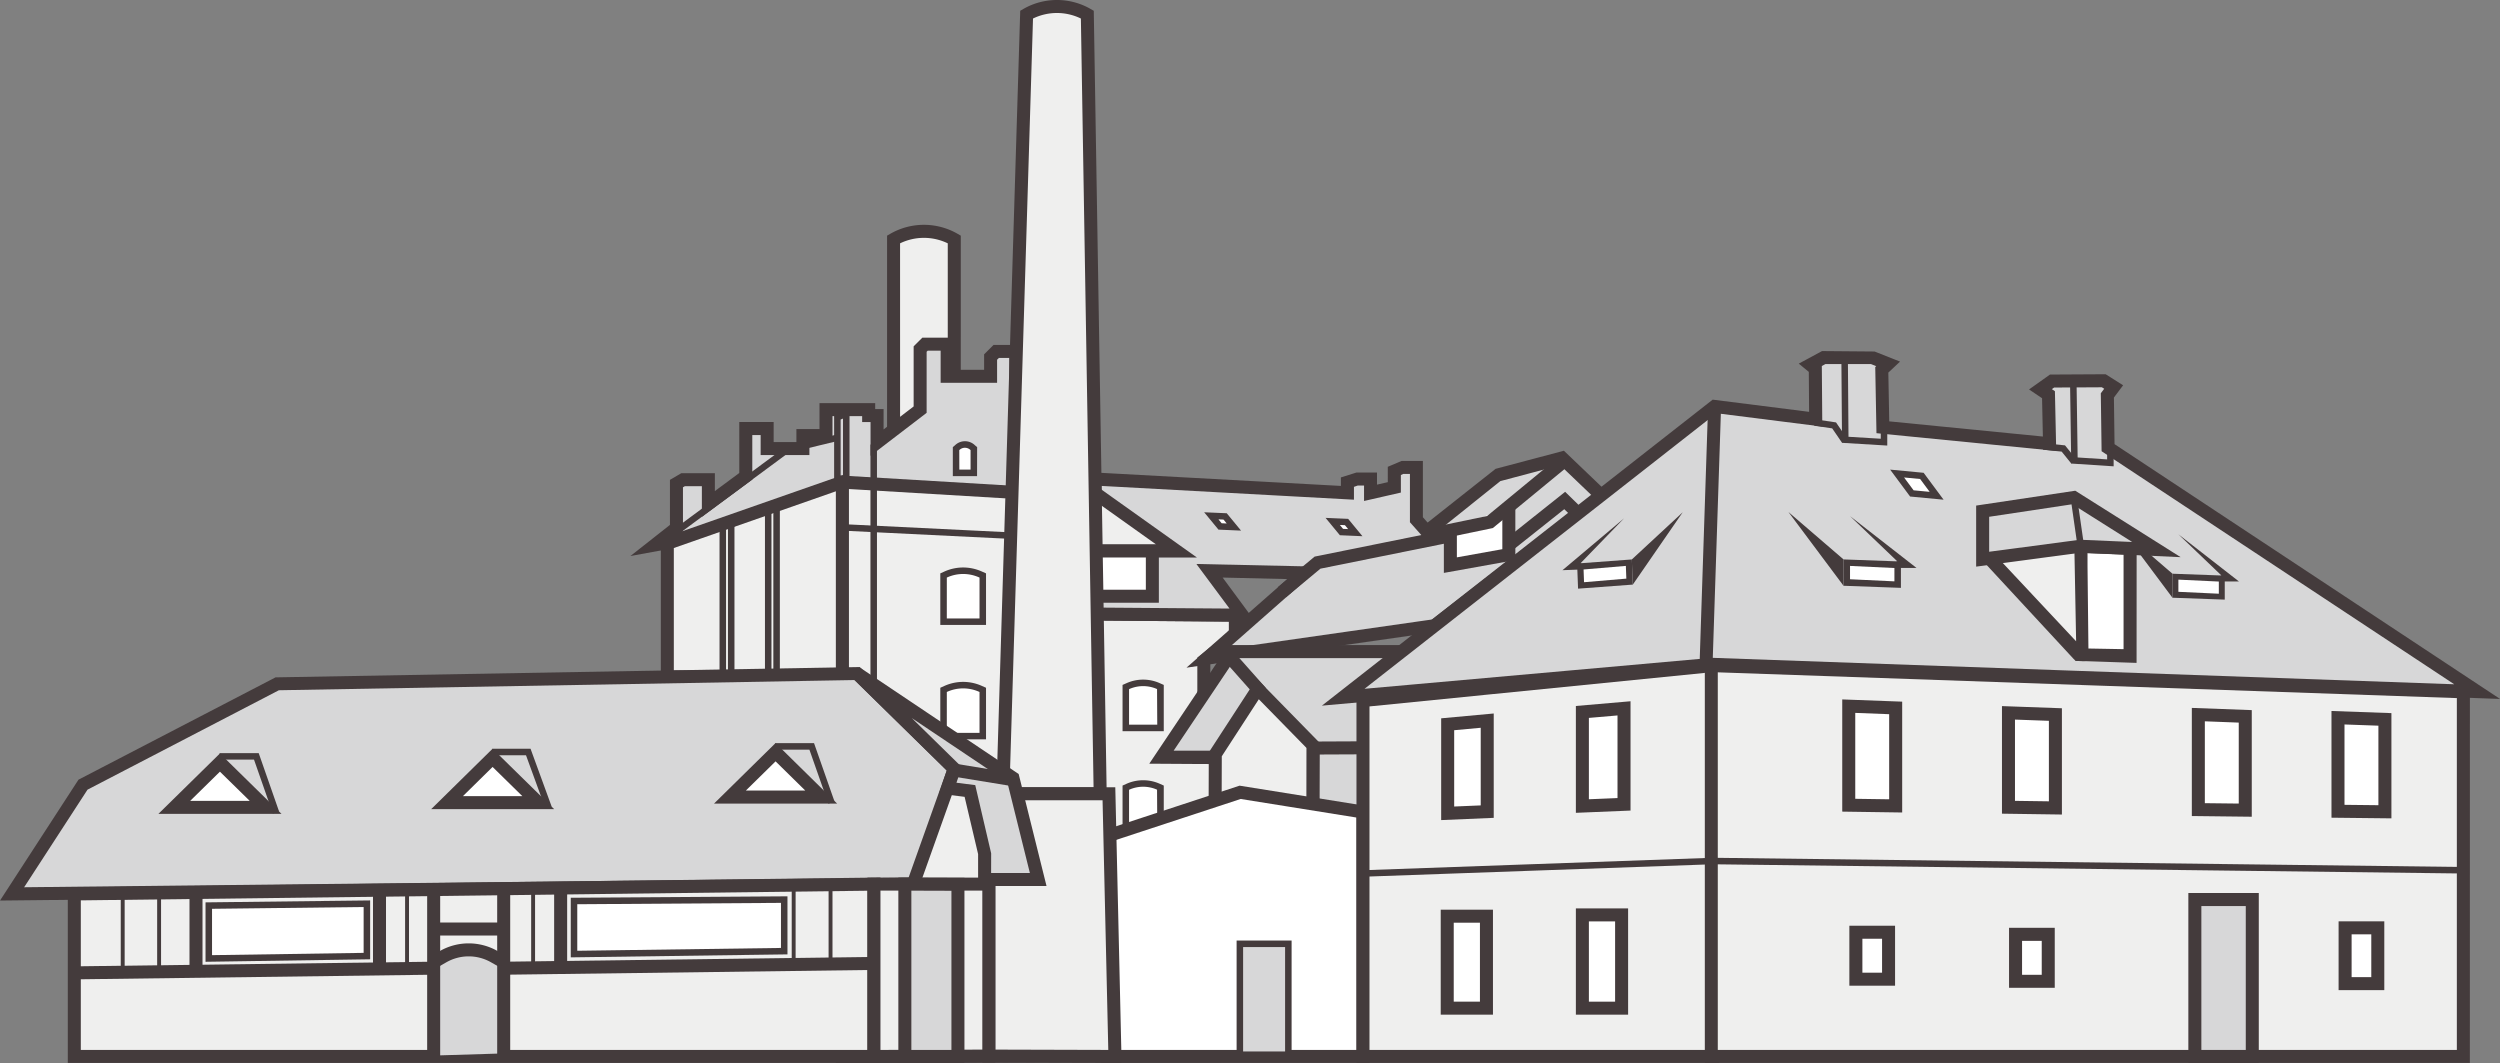 <svg id="vektor-stavitelske-dedictvi-grey" xmlns="http://www.w3.org/2000/svg" xmlns:xlink="http://www.w3.org/1999/xlink" width="192.116" height="81.687" viewBox="0 0 192.116 81.687">
  <rect x="0" y="0" width="192.116" height="81.687" fill="#808080" stroke="none"/>
  <defs>
    <clipPath id="clip-path">
      <rect id="Rectangle_1264" data-name="Rectangle 1264" width="192.116" height="81.687" fill="none"/>
    </clipPath>
  </defs>
  <g id="Group_783" data-name="Group 783" clip-path="url(#clip-path)">
    <path id="Path_1528" data-name="Path 1528" d="M73.332,33.168H68.668V18.4a4.676,4.676,0,0,1,4.665,0Z" fill="#efefee"/>
    <path id="Path_1529" data-name="Path 1529" d="M73.832,33.667H68.168V18.109l.25-.144a5.188,5.188,0,0,1,5.165,0l.25.144Zm-4.664-1h3.664V18.7a4.194,4.194,0,0,0-3.665,0Z" fill="#443b3c"/>
    <path id="Path_1530" data-name="Path 1530" d="M63.528,41.423l20.614-3.19L78.06,31.775V27.008H76.553l-.43.43v1.48H72.785V26.447h-1.7l-.377.377V31.48L67.4,34.01V31.937h-.645V31.48H63.474v1.991H61.7v1H58.953V32.932H57.311V36.6l-2.875,2.126V36.862H52.494l-.511.3V40.58l-1.651,1.3,1.281-.232Z" fill="#d7d7d8"/>
    <path id="Path_1531" data-name="Path 1531" d="M48.444,42.729l3.039-2.392V36.875l.875-.513h2.578v1.373l1.875-1.387V32.431h2.642V33.97H61.2v-1h1.776V30.979h4.279v.457H67.9V33l2.31-1.766V26.616l.67-.669h2.407v2.47h2.338V27.23l.723-.722H78.56v5.068l6.6,7.005L63.538,41.922l-11.915.225Zm4.039-5.281v3.374l-.41.323,11.412-.222,19.642-3.039L77.56,31.972V27.508h-.8l-.137.136v1.773H72.285v-2.47h-.993l-.084.084v4.695l-4.31,3.3V32.436h-.645v-.457H63.974V33.97H62.2v1H58.453V33.431h-.642v3.421l-3.875,2.866V37.362H52.63Z" fill="#443b3c"/>
    <path id="Path_1532" data-name="Path 1532" d="M64.738,37.049l-13.457,4.71V52.021H64.738Z" fill="#efefee"/>
    <path id="Path_1533" data-name="Path 1533" d="M65.238,52.52H50.781V41.4l14.457-5.059Zm-13.457-1H64.238V37.753l-12.457,4.36Z" fill="#443b3c"/>
    <path id="Path_1534" data-name="Path 1534" d="M64.738,37.049,82.5,38.109v9.058l12.433.108v1.561L92.51,50.773v3.418l3.157,9.661L93.376,81.115l-28.638.071Z" fill="#efefee"/>
    <path id="Path_1535" data-name="Path 1535" d="M64.238,81.687V36.518L83,37.638v9.033l12.433.108v2.3L93.01,51.013v3.1l3.167,9.694L93.814,81.614Zm1-44.107v43.1l27.7-.068L95.156,63.9,92.01,54.191V50.533L94.432,48.6V47.77L82,47.663V38.58Z" fill="#443b3c"/>
    <rect id="Rectangle_1229" data-name="Rectangle 1229" width="11.646" height="0.5" transform="translate(50.831 41.385) rotate(-36.457)" fill="#443b3c"/>
    <rect id="Rectangle_1230" data-name="Rectangle 1230" width="3.611" height="0.499" transform="matrix(0.972, -0.236, 0.236, 0.972, 60.781, 34.245)" fill="#443b3c"/>
    <path id="Path_1536" data-name="Path 1536" d="M64.6,37.3h-.5V31.917l1.2-.533.2.457-.9.4Z" fill="#443b3c"/>
    <rect id="Rectangle_1231" data-name="Rectangle 1231" width="0.5" height="5.331" transform="translate(64.782 31.718)" fill="#443b3c"/>
    <rect id="Rectangle_1232" data-name="Rectangle 1232" width="0.5" height="18.784" transform="translate(66.891 34.161)" fill="#443b3c"/>
    <rect id="Rectangle_1233" data-name="Rectangle 1233" width="0.5" height="12.959" transform="translate(59.429 39.184)" fill="#443b3c"/>
    <rect id="Rectangle_1234" data-name="Rectangle 1234" width="0.5" height="12.522" transform="translate(58.784 39.184)" fill="#443b3c"/>
    <rect id="Rectangle_1235" data-name="Rectangle 1235" width="0.5" height="11.769" transform="translate(55.941 39.938)" fill="#443b3c"/>
    <rect id="Rectangle_1236" data-name="Rectangle 1236" width="0.5" height="11.769" transform="translate(55.294 39.938)" fill="#443b3c"/>
    <rect id="Rectangle_1237" data-name="Rectangle 1237" width="0.5" height="12.946" transform="translate(64.727 40.777) rotate(-87.193)" fill="#443b3c"/>
    <path id="Path_1537" data-name="Path 1537" d="M75.522,44.224l-.185-.083a3.245,3.245,0,0,0-2.643,0l-.185.083v3.553h3.014Z" fill="#fff"/>
    <path id="Path_1538" data-name="Path 1538" d="M75.773,48.026H72.259V44.062l.332-.15a3.5,3.5,0,0,1,2.847,0l.334.149Zm-3.014-.5h2.514V44.385l-.038-.017a3,3,0,0,0-2.439,0l-.036.016Z" fill="#443b3c"/>
    <path id="Path_1539" data-name="Path 1539" d="M75.522,53.015l-.185-.083a3.245,3.245,0,0,0-2.643,0l-.185.083v3.553h3.014Z" fill="#fff"/>
    <path id="Path_1540" data-name="Path 1540" d="M75.773,56.817H72.259V52.853l.332-.15a3.5,3.5,0,0,1,2.847,0l.334.149Zm-3.014-.5h2.514V53.176l-.038-.017a3,3,0,0,0-2.439,0l-.036.016Z" fill="#443b3c"/>
    <path id="Path_1541" data-name="Path 1541" d="M89.181,52.8l-.164-.073a2.871,2.871,0,0,0-2.339,0l-.164.073v3.143h2.667Z" fill="#fff"/>
    <path id="Path_1542" data-name="Path 1542" d="M89.431,56.19H86.264V52.634l.313-.138a3.128,3.128,0,0,1,2.541,0l.313.138Zm-2.667-.5h2.167l-.016-2.737a2.621,2.621,0,0,0-2.135,0l-.016.007Z" fill="#443b3c"/>
    <path id="Path_1543" data-name="Path 1543" d="M89.181,60.53l-.164-.073a2.871,2.871,0,0,0-2.339,0l-.164.073v3.144h2.667Z" fill="#fff"/>
    <path id="Path_1544" data-name="Path 1544" d="M89.431,63.924H86.264V60.368l.312-.14a3.135,3.135,0,0,1,2.542,0l.313.14Zm-2.667-.5h2.167l-.016-2.739a2.621,2.621,0,0,0-2.135,0l-.016.007Z" fill="#443b3c"/>
    <path id="Path_1545" data-name="Path 1545" d="M74.839,34.476l-.084-.072a.853.853,0,0,0-1.2,0l-.084.072V36.34h1.363Z" fill="#fff"/>
    <path id="Path_1546" data-name="Path 1546" d="M75.083,36.589H73.221V34.36l.171-.146a1.1,1.1,0,0,1,1.538.012l.159.134Zm-1.362-.5h.863l0-1.5a.611.611,0,0,0-.857-.008l-.01.008Z" fill="#443b3c"/>
    <path id="Path_1547" data-name="Path 1547" d="M84.142,36.814l19.4,1.058V37.05l.7-.236h1.076v1.058l1.83-.418V36.188l.565-.269h1.13v4.018l.807.908,5.409-4.334,4.978-1.318,3.068,2.933-12.852,9.95-17.488,2.5,7.447-6.556-7.265-.158,2.525,3.412-11.433-.087Z" fill="#d7d7d8"/>
    <path id="Path_1548" data-name="Path 1548" d="M91.177,51.308l4.017-3.536-11.659-.089.113-11.4,19.394,1.058v-.653l1.2-.377h1.575v.931l.83-.19V35.872l1.065-.453h1.631v4.328l.364.41,5.224-4.129,5.249-1.391,3.69,3.529L110.455,48.552Zm.762-7.968,9.566.208-7.151,6.3,15.7-2.244,12.288-9.514-2.446-2.338-4.6,1.219-5.7,4.565-1.248-1.405V36.419h-.518l-.178.085v1.348l-2.83.647V37.314h-.493l-.283.1V38.4l-19.4-1.058-.093,9.349,9.931.075Zm2.017,1.044L95.962,47.1l2.957-2.6Z" fill="#443b3c"/>
    <path id="Path_1549" data-name="Path 1549" d="M115.949,38.922v3.7l-4.494.807v-2.68" fill="#fff"/>
    <path id="Path_1550" data-name="Path 1550" d="M110.955,44.026V40.748h1v2.083l3.494-.628V38.921h1v4.118Z" fill="#443b3c"/>
    <path id="Path_1551" data-name="Path 1551" d="M109.771,41.607l-.2-.979,4.707-.975L119.929,35l.635.772-5.844,4.807Z" fill="#443b3c"/>
    <path id="Path_1552" data-name="Path 1552" d="M116.262,42.266l-.623-.782,4.637-3.69,1.352,1.319-.7.716-.72-.7Z" fill="#443b3c"/>
    <path id="Path_1553" data-name="Path 1553" d="M98.833,45.893l-.639-.77,2.831-2.35,10.331-2.089.2.98L101.47,43.7Z" fill="#443b3c"/>
    <path id="Path_1554" data-name="Path 1554" d="M94.819,40.5l-1.062-.046-.674-.815,1.062.046Z" fill="#fff"/>
    <path id="Path_1555" data-name="Path 1555" d="M95.37,40.776,93.635,40.7l-1.1-1.334,1.735.075Zm-1.491-.565.389.017-.245-.3-.389-.017Z" fill="#443b3c"/>
    <path id="Path_1556" data-name="Path 1556" d="M104.145,40.932l-1.062-.046-.674-.815,1.062.046Z" fill="#fff"/>
    <path id="Path_1557" data-name="Path 1557" d="M104.7,41.206l-1.735-.075-1.1-1.334,1.735.075Zm-1.491-.565.389.017-.245-.3-.389-.017Z" fill="#443b3c"/>
    <path id="Path_1558" data-name="Path 1558" d="M84.238,42.342h6.174L84.034,37.8" fill="#efefee"/>
    <path id="Path_1559" data-name="Path 1559" d="M91.977,42.842H84.238v-1h4.609l-5.1-3.632.58-.814Z" fill="#443b3c"/>
    <rect id="Rectangle_1238" data-name="Rectangle 1238" width="4.413" height="3.477" transform="translate(84.141 42.342)" fill="#fff"/>
    <path id="Path_1560" data-name="Path 1560" d="M89.054,46.318H83.641V41.841h5.413Zm-4.413-1h3.413V42.841H84.641Z" fill="#443b3c"/>
    <path id="Path_1561" data-name="Path 1561" d="M93.389,58.188H89.254l5.436-8.114h12.847v8.234Z" fill="#d7d7d8"/>
    <path id="Path_1562" data-name="Path 1562" d="M108.037,58.812l-19.72-.125,6.106-9.114h13.614ZM90.191,57.687h3.2l13.643.116v-7.23H94.957Z" fill="#443b3c"/>
    <path id="Path_1563" data-name="Path 1563" d="M100.907,62.186h-7.53l.013-4.218,3.266-5.024,4.252,4.342Z" fill="#efefee"/>
    <path id="Path_1564" data-name="Path 1564" d="M101.408,62.685H92.876l.015-4.867,3.686-5.671,4.832,4.934Zm-7.529-1h6.529v-4.2l-3.673-3.751L93.89,58.116Z" fill="#443b3c"/>
    <path id="Path_1565" data-name="Path 1565" d="M108.437,63.062l-7.53-.877.013-4.7,3.823-.018,3.694-.179Z" fill="#d7d7d8"/>
    <path id="Path_1566" data-name="Path 1566" d="M108.937,63.623l-8.531-.993.015-5.643,4.32-.02,4.2-.2Zm-7.529-1.883,6.529.76V57.813l-3.17.154-3.349.015Z" fill="#443b3c"/>
    <rect id="Rectangle_1239" data-name="Rectangle 1239" width="1" height="3.671" transform="translate(94.076 50.766) rotate(-41.576)" fill="#443b3c"/>
    <path id="Path_1567" data-name="Path 1567" d="M104.747,81.185H85.081V64.244L95.3,60.885l9.444,1.514Z" fill="#fff"/>
    <path id="Path_1568" data-name="Path 1568" d="M105.247,81.685H84.581v-17.8l10.676-3.509,9.985,1.6Zm-19.666-1h18.666l-.005-17.86-8.9-1.427-9.758,3.208Z" fill="#443b3c"/>
    <rect id="Rectangle_1240" data-name="Rectangle 1240" width="3.726" height="8.522" transform="translate(95.279 72.528)" fill="#d7d7d8"/>
    <path id="Path_1569" data-name="Path 1569" d="M99.255,81.3H95.029V72.278h4.226Zm-3.726-.5h3.226V72.778H95.529Z" fill="#443b3c"/>
    <path id="Path_1570" data-name="Path 1570" d="M84.545,61H77.062l1.83-59.877a4.676,4.676,0,0,1,4.665,0Z" fill="#efefee"/>
    <path id="Path_1571" data-name="Path 1571" d="M85.054,61.5H76.547L78.4.827l.242-.139a5.186,5.186,0,0,1,5.164,0l.246.141Zm-7.476-1h6.459L83.062,1.424a4.191,4.191,0,0,0-3.679,0Z" fill="#443b3c"/>
    <path id="Path_1572" data-name="Path 1572" d="M85.68,81.185l-9.693-.028V61h9.23Z" fill="#efefee"/>
    <path id="Path_1573" data-name="Path 1573" d="M86.192,81.686l-10.705-.031V60.5H85.706Zm-9.705-1.028,8.681.025L84.728,61.5H76.487Z" fill="#443b3c"/>
    <path id="Path_1574" data-name="Path 1574" d="M73.332,59.08l-7.464-7.32L21.3,52.55,6.378,60.3.927,68.7l69.247-.753Z" fill="#d7d7d8"/>
    <path id="Path_1575" data-name="Path 1575" d="M0,69.205l6.031-9.289,15.147-7.865.118,0,44.773-.794,7.842,7.692-3.382,9.491Zm6.726-8.523-4.871,7.5,67.966-.74,2.933-8.234-7.086-6.949-44.237.784Z" fill="#443b3c"/>
    <path id="Path_1576" data-name="Path 1576" d="M16.9,58.6l1.753,1.723,1.753,1.723H13.4l1.753-1.723Z" fill="#fff"/>
    <path id="Path_1577" data-name="Path 1577" d="M21.631,62.542H12.174L16.9,57.9Zm-7.014-1h4.571L16.9,59.3Z" fill="#443b3c"/>
    <path id="Path_1578" data-name="Path 1578" d="M37.854,58.237l1.756,1.721,1.753,1.723H34.354L36.1,59.958Z" fill="#fff"/>
    <path id="Path_1579" data-name="Path 1579" d="M42.585,62.18H33.134l4.719-4.644Zm-7.011-1h4.567l-2.287-2.243Z" fill="#443b3c"/>
    <path id="Path_1580" data-name="Path 1580" d="M59.6,57.806l1.753,1.723,1.753,1.723H56.093l1.753-1.723Z" fill="#fff"/>
    <path id="Path_1581" data-name="Path 1581" d="M64.328,61.752H54.871L59.6,57.1Zm-7.013-1h4.568L59.6,58.507Z" fill="#443b3c"/>
    <path id="Path_1582" data-name="Path 1582" d="M20.969,62.521,19.52,58.375H16.88v-.5h3l1.565,4.482Z" fill="#443b3c"/>
    <path id="Path_1583" data-name="Path 1583" d="M41.921,62.15l-1.5-4.113H37.839v-.5H40.77l1.621,4.441Z" fill="#443b3c"/>
    <path id="Path_1584" data-name="Path 1584" d="M63.657,61.758,62.2,57.608H59.579v-.5h2.977l1.573,4.484Z" fill="#443b3c"/>
    <path id="Path_1585" data-name="Path 1585" d="M65.869,51.76l11.975,8.028,1.938,7.8H75.664V65.575l-1.13-4.79-1.708-.216.507-1.489Z" fill="#d7d7d8"/>
    <path id="Path_1586" data-name="Path 1586" d="M80.422,68.088H75.164V65.634l-1.037-4.4-1.972-.25.6-1.77-7.239-7.1.628-.772,12.136,8.136Zm-4.258-1h2.979L77.406,60.1l-7.341-4.921,3.843,3.768L73.5,60.15l1.444.183,1.223,5.242Z" fill="#443b3c"/>
    <rect id="Rectangle_1241" data-name="Rectangle 1241" width="1" height="4.336" transform="translate(73.35 59.69) rotate(-80.722)" fill="#443b3c"/>
    <path id="Path_1587" data-name="Path 1587" d="M67.16,81.185H5.71V68.7l61.449-.753Z" fill="#efefee"/>
    <path id="Path_1588" data-name="Path 1588" d="M67.66,81.685H5.21V68.2l62.449-.766Zm-61.45-1H66.66V68.449L6.21,69.19Z" fill="#443b3c"/>
    <path id="Path_1589" data-name="Path 1589" d="M33.326,81.115l5.629-.171V73.429L36,72.833l-2.956.8Z" fill="#d7d7d8"/>
    <path id="Path_1590" data-name="Path 1590" d="M67.16,81.185l8.827-.028V67.942H67.16Z" fill="#efefee"/>
    <path id="Path_1591" data-name="Path 1591" d="M66.66,81.686V67.441h9.827V81.655Zm1-13.245V80.683l7.827-.025V68.441Z" fill="#443b3c"/>
    <rect id="Rectangle_1242" data-name="Rectangle 1242" width="27.831" height="1" transform="translate(5.704 74.261) rotate(-0.745)" fill="#443b3c"/>
    <rect id="Rectangle_1243" data-name="Rectangle 1243" width="28.693" height="1" transform="translate(38.463 73.908) rotate(-0.745)" fill="#443b3c"/>
    <rect id="Rectangle_1244" data-name="Rectangle 1244" width="5.257" height="1" transform="translate(33.54 70.892)" fill="#443b3c"/>
    <rect id="Rectangle_1245" data-name="Rectangle 1245" width="0.3" height="6.018" transform="translate(9.279 68.695)" fill="#443b3c"/>
    <rect id="Rectangle_1246" data-name="Rectangle 1246" width="0.3" height="6.018" transform="translate(12.077 68.695)" fill="#443b3c"/>
    <rect id="Rectangle_1247" data-name="Rectangle 1247" width="1" height="6.018" transform="translate(14.562 68.695)" fill="#443b3c"/>
    <rect id="Rectangle_1248" data-name="Rectangle 1248" width="0.3" height="6.018" transform="translate(60.84 68.382)" fill="#443b3c"/>
    <rect id="Rectangle_1249" data-name="Rectangle 1249" width="0.3" height="6.018" transform="translate(63.674 68.382)" fill="#443b3c"/>
    <rect id="Rectangle_1250" data-name="Rectangle 1250" width="1" height="6.018" transform="translate(28.663 68.695)" fill="#443b3c"/>
    <rect id="Rectangle_1251" data-name="Rectangle 1251" width="0.3" height="6.018" transform="translate(31.13 68.695)" fill="#443b3c"/>
    <rect id="Rectangle_1252" data-name="Rectangle 1252" width="1" height="12.802" transform="translate(32.826 68.383)" fill="#443b3c"/>
    <rect id="Rectangle_1253" data-name="Rectangle 1253" width="1" height="12.802" transform="translate(38.207 68.313)" fill="#443b3c"/>
    <rect id="Rectangle_1254" data-name="Rectangle 1254" width="0.3" height="6.018" transform="translate(40.818 68.382)" fill="#443b3c"/>
    <rect id="Rectangle_1255" data-name="Rectangle 1255" width="1" height="6.018" transform="translate(42.584 68.382)" fill="#443b3c"/>
    <path id="Path_1592" data-name="Path 1592" d="M38.461,74.362l-.747-.424a3.462,3.462,0,0,0-3.394,0l-.747.424-.494-.869.747-.424a4.468,4.468,0,0,1,4.382,0l.747.425Z" fill="#443b3c"/>
    <path id="Path_1593" data-name="Path 1593" d="M16.044,73.656l12.15-.184V69.447l-12.15.144Z" fill="#fff"/>
    <path id="Path_1594" data-name="Path 1594" d="M15.794,73.91V69.344l12.65-.15v4.524Zm.5-4.072V73.4l11.65-.176V69.7Z" fill="#443b3c"/>
    <path id="Path_1595" data-name="Path 1595" d="M44.111,73.316l16.153-.224V69.13l-16.153.108Z" fill="#fff"/>
    <path id="Path_1596" data-name="Path 1596" d="M43.861,73.57V68.99l16.653-.111V73.34Zm.5-4.083v3.576l15.653-.217V69.382Z" fill="#443b3c"/>
    <path id="Path_1597" data-name="Path 1597" d="M69.535,81.186h4.079V67.957l-4.079-.014Z" fill="#d7d7d8"/>
    <path id="Path_1598" data-name="Path 1598" d="M74.114,81.685H69.035V67.44l5.079.018Zm-4.079-1h3.079V68.454l-3.079-.01Z" fill="#443b3c"/>
    <line id="Line_306" data-name="Line 306" x2="0.537" y2="3.743" transform="translate(159.366 38.233)" fill="none" stroke="#f2f2f2" stroke-width="1"/>
    <path id="Path_1599" data-name="Path 1599" d="M103.221,53.58,131.6,51.049l58.755,2.1L162,34.4l-.055-4.018.484-.645-.76-.48-3.973.022-.892.633.619.417L157.5,34.1l-12.81-1.265-.082-4.414.486-.457-1.224-.485h-3.727l-1.023.552.377.31.031,3.875-7.77-.982Z" fill="#d7d7d8"/>
    <path id="Path_1600" data-name="Path 1600" d="M101.583,54.227l30.03-23.516,7.41.937L139,28.578l-.771-.634,1.789-.966,4.037.035,1.956.775-.9.844.07,3.748,11.806,1.166-.063-2.944-1-.676,1.609-1.143,4.278-.024,1.342.848-.707.942.048,3.583,29.625,19.579-60.532-2.163ZM131.9,31.755,104.86,52.931l26.7-2.381,57.04,2.035-27.1-17.91-.061-4.453.261-.348-.178-.113-3.669.02-.174.123.234.158.1,4.59L144.2,33.288l-.094-5.08.074-.07-.4-.16h-3.505l-.274.148.036,4.657Z" fill="#443b3c"/>
    <path id="Path_1601" data-name="Path 1601" d="M145.03,34.24l-3.476-.21-.048-6.165.5,0,.044,5.7,2.48.15v-.717h.5Z" fill="#443b3c"/>
    <path id="Path_1602" data-name="Path 1602" d="M141.549,34.018l-.752-1.1-1.378-.2.073-.494,1.6.236.875,1.282Z" fill="#443b3c"/>
    <path id="Path_1603" data-name="Path 1603" d="M162.426,35.835l-3.26-.212-.089-6.162.5-.007.082,5.7,2.267.148v-.716h.5Z" fill="#443b3c"/>
    <path id="Path_1604" data-name="Path 1604" d="M159.173,35.623l-.743-.919L157,34.562l.05-.5,1.638.162.874,1.082Z" fill="#443b3c"/>
    <path id="Path_1605" data-name="Path 1605" d="M148.823,38.2l-1.9-.181-1.133-1.527,1.9.181Z" fill="#fff"/>
    <path id="Path_1606" data-name="Path 1606" d="M149.358,38.4l-2.574-.244-1.533-2.068,2.573.244Zm-2.305-.721,1.235.117-.732-.987-1.234-.117Z" fill="#443b3c"/>
    <path id="Path_1607" data-name="Path 1607" d="M141.668,45.014l-4.233-5.667,4.233,3.642Z" fill="#443b3c"/>
    <path id="Path_1608" data-name="Path 1608" d="M141.918,43.239l3.911.173v1.525l-3.911-.173Z" fill="#fff"/>
    <path id="Path_1609" data-name="Path 1609" d="M146.079,45.175l-4.411-.161V42.989l4.411.161Zm-3.911-.661,3.411.161V43.65l-3.411-.161Z" fill="#443b3c"/>
    <path id="Path_1610" data-name="Path 1610" d="M147.276,43.643h-1.535v-.5h.066l-3.639-3.481Z" fill="#443b3c"/>
    <path id="Path_1611" data-name="Path 1611" d="M166.946,45.933l-3.857-5.162,3.857,3.317Z" fill="#443b3c"/>
    <path id="Path_1612" data-name="Path 1612" d="M167.174,44.315l3.563.158v1.389l-3.563-.158Z" fill="#fff"/>
    <path id="Path_1613" data-name="Path 1613" d="M170.964,46.079l-4.019-.146V44.088l4.019.146Zm-3.563-.6,3.108.146V44.69l-3.108-.147Z" fill="#443b3c"/>
    <path id="Path_1614" data-name="Path 1614" d="M172.055,44.684h-1.4v-.456h.06L167.4,41.057Z" fill="#443b3c"/>
    <path id="Path_1615" data-name="Path 1615" d="M125.474,44.925l3.838-5.561L125.4,42.992Z" fill="#443b3c"/>
    <path id="Path_1616" data-name="Path 1616" d="M125.171,43.239l-3.727.306L121.5,45l3.727-.306Z" fill="#fff"/>
    <path id="Path_1617" data-name="Path 1617" d="M121.268,45.236l4.205-.312-.072-1.933-4.206.312Zm3.71-.771-3.25.276-.037-.979,3.25-.275Z" fill="#443b3c"/>
    <path id="Path_1618" data-name="Path 1618" d="M120.071,43.817l1.465-.055-.018-.477-.063,0,3.349-3.454Z" fill="#443b3c"/>
    <path id="Path_1619" data-name="Path 1619" d="M163.688,42.235l-3.787-.258L160,50.311l3.693.2Z" fill="#fff"/>
    <path id="Path_1620" data-name="Path 1620" d="M164.188,50.941l-4.687-.157L159.4,41.44l4.793.215Zm-3.7-1.105,2.7.049V42.62l-2.781-.108Z" fill="#443b3c"/>
    <path id="Path_1621" data-name="Path 1621" d="M152.9,42.236l6.974-.258a.03.03,0,0,1,.032.028v0l.159,8.273a.031.031,0,0,1-.029.031.033.033,0,0,1-.023-.01L152.9,42.927Z" fill="#efefee"/>
    <path id="Path_1622" data-name="Path 1622" d="M160.032,50.811l-.531-.026-.171-.17L152.4,43.129l0-1.375,7.945-.294.06.516-.136,8.336V50.8ZM153.4,42.725l6.142,6.556-.127-6.786Z" fill="#443b3c"/>
    <path id="Path_1623" data-name="Path 1623" d="M152.36,39.283l7.006-1.05,6.343,4-5.807-.259-7.542,1Z" fill="#d7d7d8"/>
    <path id="Path_1624" data-name="Path 1624" d="M151.86,43.544V38.852l7.616-1.142,8.1,5.106-7.692-.343Zm1-3.831V42.4l6.976-.924,4.015.173-4.594-2.9Z" fill="#443b3c"/>
    <rect id="Rectangle_1256" data-name="Rectangle 1256" width="0.5" height="3.781" transform="matrix(0.99, -0.142, 0.142, 0.99, 159.119, 38.268)" fill="#443b3c"/>
    <rect id="Rectangle_1257" data-name="Rectangle 1257" width="19.874" height="1" transform="matrix(0.033, -0.999, 0.999, 0.033, 130.604, 51.077)" fill="#443b3c"/>
    <path id="Path_1625" data-name="Path 1625" d="M131.6,81.185h-26.86V53.836L131.6,51.15Z" fill="#efefee"/>
    <path id="Path_1626" data-name="Path 1626" d="M132.1,81.685h-27.86v-28.3L132.1,50.6Zm-26.86-1H131.1V51.7l-25.86,2.586Z" fill="#443b3c"/>
    <path id="Path_1627" data-name="Path 1627" d="M121.6,61.942l3.2-.134V54.434l-3.2.277Z" fill="#fff"/>
    <path id="Path_1628" data-name="Path 1628" d="M121.1,62.463V54.252l4.2-.363v8.4Zm1-7.294V61.42l2.2-.092V54.979Z" fill="#443b3c"/>
    <path id="Path_1629" data-name="Path 1629" d="M111.249,62.5l3.039-.128V55.379l-3.039.279Z" fill="#fff"/>
    <path id="Path_1630" data-name="Path 1630" d="M110.749,63.021V55.2l4.039-.371v8.02Zm1-6.907v5.864l2.039-.086V55.927Z" fill="#443b3c"/>
    <rect id="Rectangle_1258" data-name="Rectangle 1258" width="3.014" height="7.165" transform="translate(121.601 70.308)" fill="#fff"/>
    <path id="Path_1631" data-name="Path 1631" d="M125.115,77.973H121.1V69.808h4.014Zm-3.014-1h2.014V70.808H122.1Z" fill="#443b3c"/>
    <rect id="Rectangle_1259" data-name="Rectangle 1259" width="3.014" height="7.067" transform="translate(111.214 70.406)" fill="#fff"/>
    <path id="Path_1632" data-name="Path 1632" d="M114.728,77.973h-4.014V69.906h4.014Zm-3.014-1h2.014V70.906h-2.014Z" fill="#443b3c"/>
    <path id="Path_1633" data-name="Path 1633" d="M189.3,81.185H131.509V51.149L189.3,53.164Z" fill="#efefee"/>
    <path id="Path_1634" data-name="Path 1634" d="M189.8,81.685H131.009V50.631l58.794,2.05Zm-57.794-1H188.8V53.647l-56.794-1.981Z" fill="#443b3c"/>
    <path id="Path_1635" data-name="Path 1635" d="M145.677,61.93l-3.606-.052V54.267l3.606.134Z" fill="#fff"/>
    <path id="Path_1636" data-name="Path 1636" d="M146.176,62.437l-4.606-.067V53.748l4.606.171Zm-3.606-1.052,2.606.038v-6.54l-2.606-.1Z" fill="#443b3c"/>
    <path id="Path_1637" data-name="Path 1637" d="M157.95,62.086l-3.606-.051V54.779l3.606.13Z" fill="#fff"/>
    <path id="Path_1638" data-name="Path 1638" d="M158.45,62.594l-4.606-.066V54.261l4.606.166Zm-3.606-1.052,2.606.037V55.392l-2.606-.094Z" fill="#443b3c"/>
    <path id="Path_1639" data-name="Path 1639" d="M172.54,62.257l-3.606-.042v-7.3l3.606.133Z" fill="#fff"/>
    <path id="Path_1640" data-name="Path 1640" d="M173.04,62.763l-4.606-.054V54.4l4.606.17Zm-3.606-1.042,2.606.03V55.53l-2.606-.1Z" fill="#443b3c"/>
    <path id="Path_1641" data-name="Path 1641" d="M183.272,62.382l-3.606-.04V55.154l3.606.129Z" fill="#fff"/>
    <path id="Path_1642" data-name="Path 1642" d="M183.772,62.888l-4.606-.051v-8.2l4.606.164Zm-3.606-1.04,2.606.029V55.766l-2.606-.093Z" fill="#443b3c"/>
    <rect id="Rectangle_1260" data-name="Rectangle 1260" width="2.512" height="4.29" transform="translate(180.213 71.298)" fill="#fff"/>
    <path id="Path_1643" data-name="Path 1643" d="M183.225,76.087h-3.512V70.8h3.512Zm-2.512-1h1.512V71.8h-1.512Z" fill="#443b3c"/>
    <rect id="Rectangle_1261" data-name="Rectangle 1261" width="2.512" height="3.608" transform="translate(154.891 71.801)" fill="#fff"/>
    <path id="Path_1644" data-name="Path 1644" d="M157.9,75.91h-3.512V71.3H157.9Zm-2.512-1H156.9V72.3h-1.512Z" fill="#443b3c"/>
    <rect id="Rectangle_1262" data-name="Rectangle 1262" width="2.512" height="3.608" transform="translate(142.618 71.639)" fill="#fff"/>
    <path id="Path_1645" data-name="Path 1645" d="M145.629,75.747h-3.512V71.139h3.512Zm-2.511-1h1.512V72.139h-1.512Z" fill="#443b3c"/>
    <rect id="Rectangle_1263" data-name="Rectangle 1263" width="4.413" height="12.058" transform="translate(168.667 69.126)" fill="#d7d7d8"/>
    <path id="Path_1646" data-name="Path 1646" d="M173.58,81.684h-5.413V68.626h5.413Zm-4.413-1h3.413V69.626h-3.413Z" fill="#443b3c"/>
    <path id="Path_1647" data-name="Path 1647" d="M189.277,67.126l-57.677-.71-26.894.96-.012-.5,26.9-.96,57.686.71Z" fill="#443b3c"/>
  </g>
</svg>
